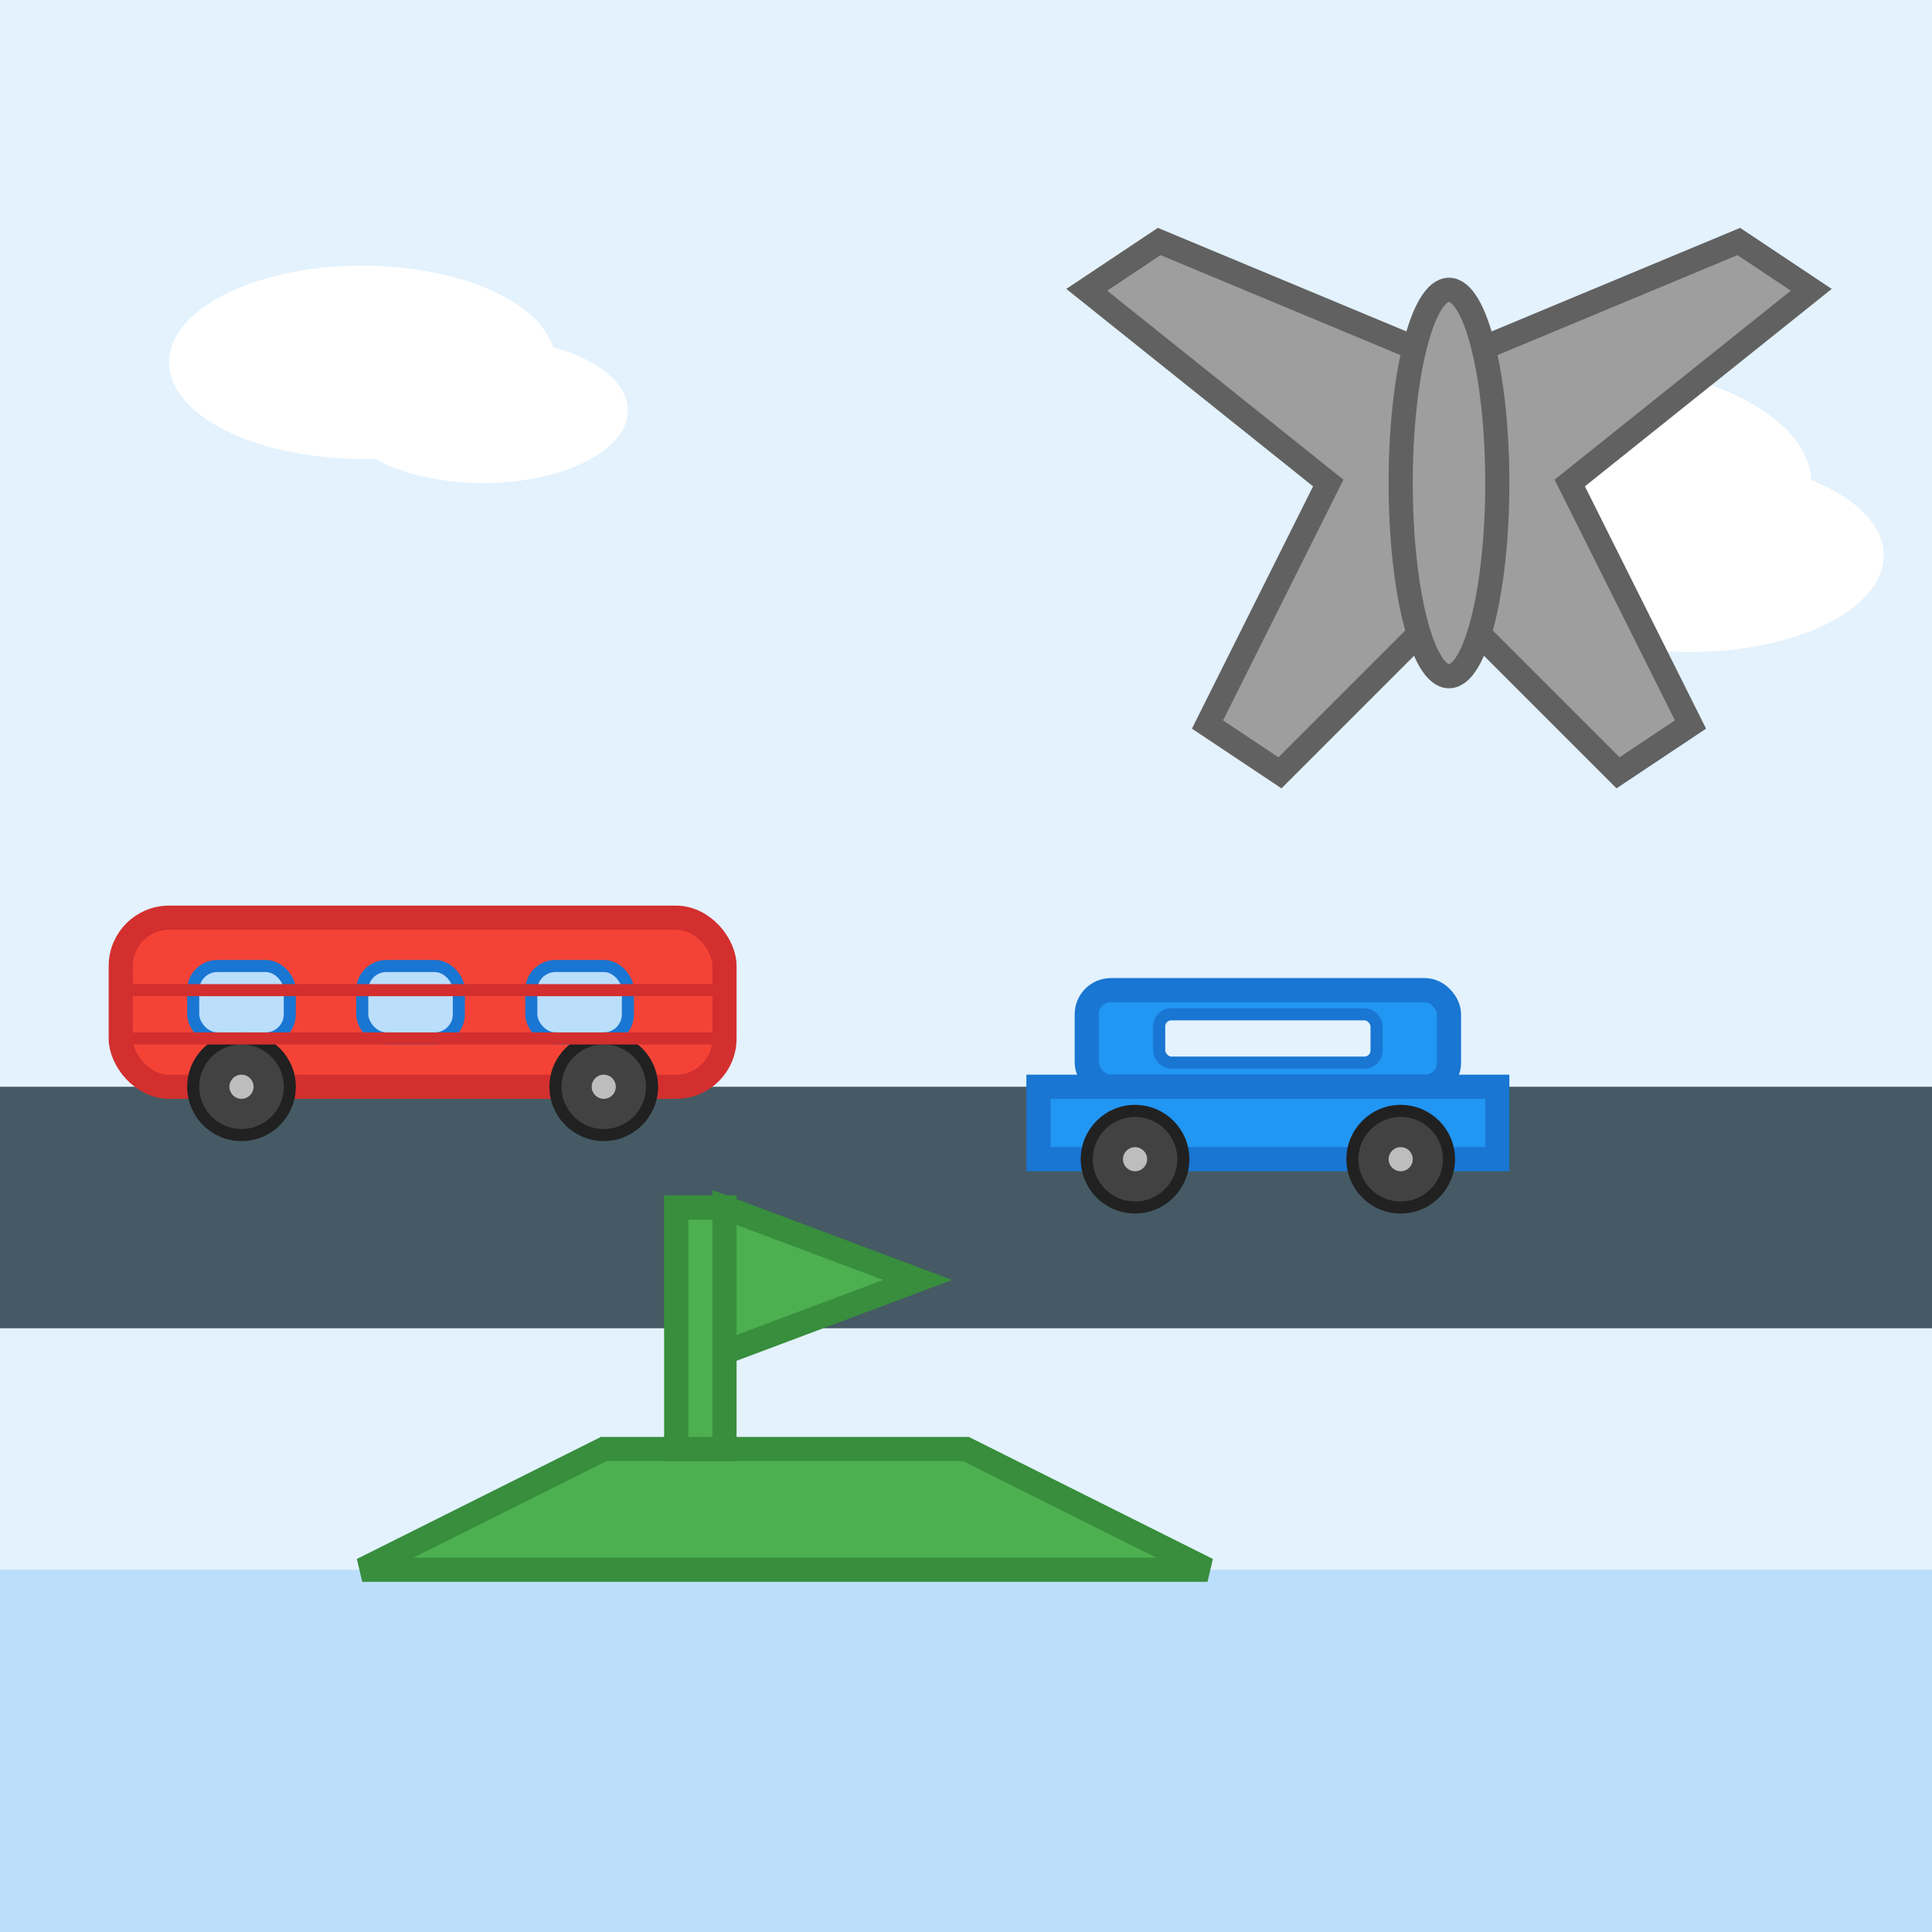 <?xml version="1.0" encoding="UTF-8"?>
<svg width="80" height="80" viewBox="0 0 80 80" xmlns="http://www.w3.org/2000/svg">
  <style>
    .train { fill: #f44336; stroke: #d32f2f; stroke-width: 1; }
    .train-window { fill: #bbdefb; stroke: #1976d2; stroke-width: 0.5; }
    .train-details { fill: none; stroke: #d32f2f; stroke-width: 0.5; }
    .car { fill: #2196f3; stroke: #1976d2; stroke-width: 1; }
    .car-window { fill: #e3f2fd; stroke: #1976d2; stroke-width: 0.5; }
    .wheel { fill: #424242; stroke: #212121; stroke-width: 0.5; }
    .wheel-center { fill: #bdbdbd; }
    .boat { fill: #4caf50; stroke: #388e3c; stroke-width: 1; }
    .plane { fill: #9e9e9e; stroke: #616161; stroke-width: 1; }
    .cloud { fill: #ffffff; }
    .road { fill: #455a64; }
    .stripe { fill: #ffeb3b; }
    .water { fill: #bbdefb; }
  </style>
  
  <!-- Sky Background -->
  <rect width="80" height="80" fill="#e3f2fd" />
  
  <!-- Clouds -->
  <ellipse class="cloud" cx="15" cy="15" rx="8" ry="4" />
  <ellipse class="cloud" cx="20" cy="17" rx="6" ry="3" />
  <ellipse class="cloud" cx="65" cy="20" rx="10" ry="5" />
  <ellipse class="cloud" cx="70" cy="23" rx="8" ry="4" />
  
  <!-- Water for Boat -->
  <rect class="water" x="0" y="65" width="80" height="15" />
  
  <!-- Road for Car and Train -->
  <rect class="road" x="0" y="45" width="80" height="10" />
  <path class="stripe" d="M5,50 H15 M25,50 H35 M45,50 H55 M65,50 H75" stroke-width="2" stroke-dasharray="10,10" />
  
  <!-- Train -->
  <rect class="train" x="5" y="38" width="25" height="7" rx="2" />
  <rect class="train-window" x="8" y="40" width="4" height="3" rx="1" />
  <rect class="train-window" x="15" y="40" width="4" height="3" rx="1" />
  <rect class="train-window" x="22" y="40" width="4" height="3" rx="1" />
  <circle class="wheel" cx="10" cy="45" r="2" />
  <circle class="wheel-center" cx="10" cy="45" r="0.5" />
  <circle class="wheel" cx="25" cy="45" r="2" />
  <circle class="wheel-center" cx="25" cy="45" r="0.5" />
  <path class="train-details" d="M5,41 H30 M5,43 H30" />
  
  <!-- Car -->
  <rect class="car" x="45" y="41" width="15" height="4" rx="1" />
  <path class="car" d="M43,45 H62 V48 H43 Z" />
  <rect class="car-window" x="48" y="42" width="9" height="2" rx="0.5" />
  <circle class="wheel" cx="47" cy="48" r="2" />
  <circle class="wheel-center" cx="47" cy="48" r="0.5" />
  <circle class="wheel" cx="58" cy="48" r="2" />
  <circle class="wheel-center" cx="58" cy="48" r="0.5" />
  
  <!-- Plane -->
  <path class="plane" d="M60,15 L72,10 L75,12 L65,20 L70,30 L67,32 L60,25 L53,32 L50,30 L55,20 L45,12 L48,10 Z" />
  <ellipse class="plane" cx="60" cy="20" rx="2" ry="8" />
  
  <!-- Boat -->
  <path class="boat" d="M15,65 L25,60 L40,60 L50,65 Z" />
  <rect class="boat" x="28" y="50" width="2" height="10" />
  <path class="boat" d="M30,50 L38,53 L30,56 Z" />
</svg>